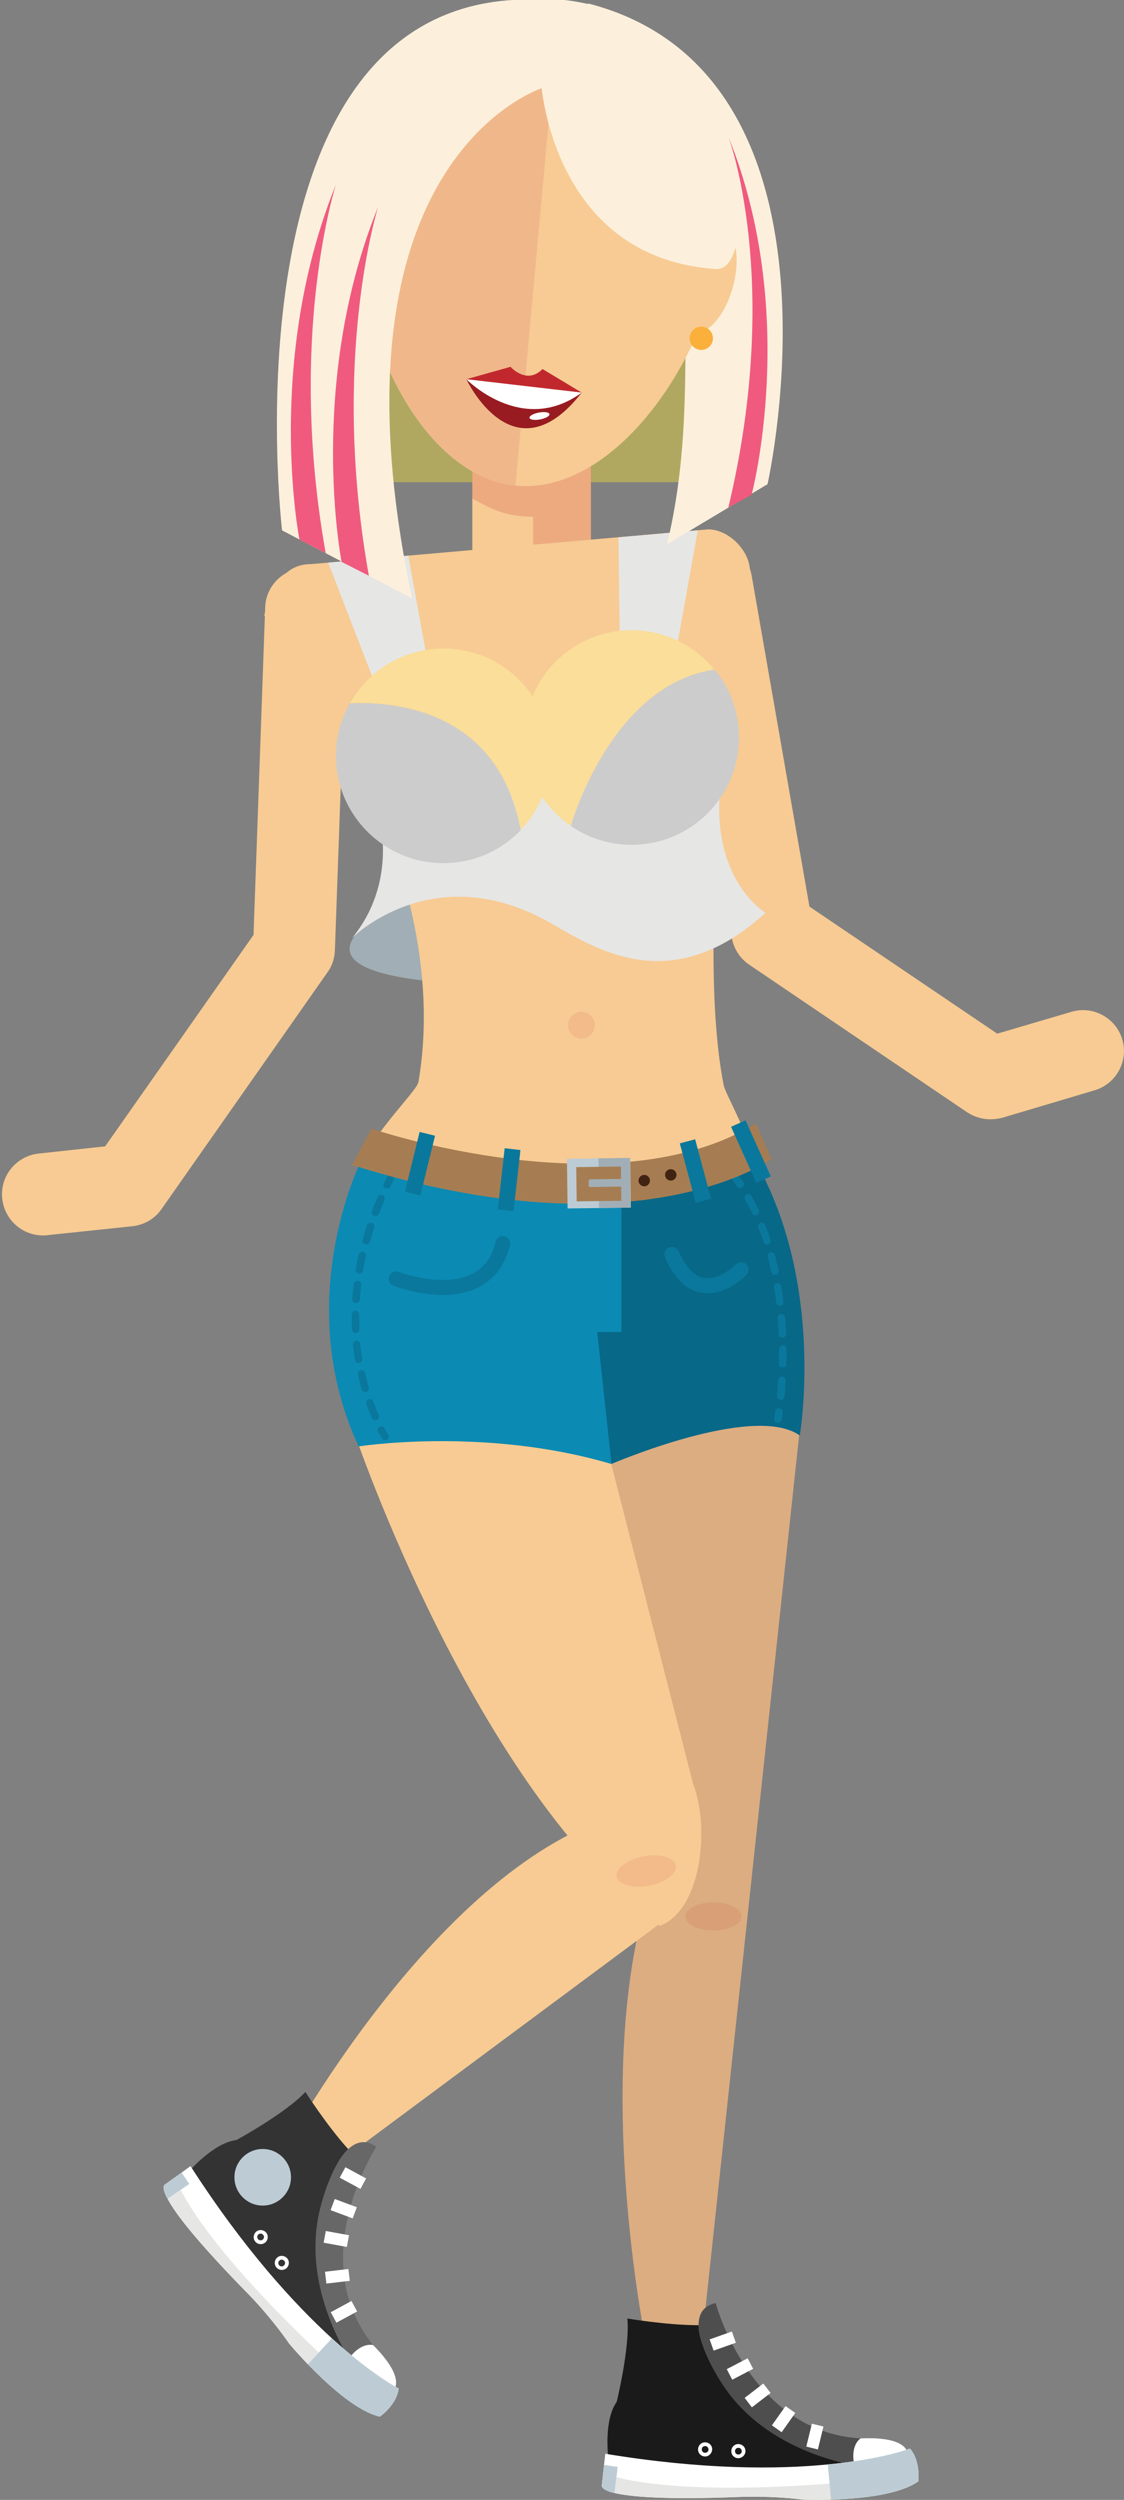 <?xml version="1.0" encoding="utf-8"?>
<!-- Generator: Adobe Illustrator 19.1.0, SVG Export Plug-In . SVG Version: 6.00 Build 0)  -->
<svg version="1.1" id="Layer_1" xmlns="http://www.w3.org/2000/svg" xmlns:xlink="http://www.w3.org/1999/xlink" x="0px" y="0px"
	 viewBox="-78 -107.3 453.1 1007.3" style="enable-background:new -78 -107.3 453.1 1007.3;" xml:space="preserve">
<rect x="-78" y="-107.3" width="453.1" height="1007.3" fill="#808080" stroke="none"/>
<style type="text/css">
	.st0{fill:#B0A861;}
	.st1{fill:#A1AEB5;}
	.st2{fill:#DCAD81;}
	.st3{opacity:0.1;fill:#C1282D;enable-background:new    ;}
	.st4{fill:#F7CB93;}
	.st5{opacity:0.2;}
	.st6{fill:#C1282D;}
	.st7{fill:#E6E6E5;}
	.st8{fill:#086888;}
	.st9{fill:#0B8AB4;}
	.st10{fill:#0A789C;}
	.st11{fill:#A67D52;}
	.st12{fill:#412312;}
	.st13{fill:#BDCCD4;}
	.st14{fill:#333333;}
	.st15{fill:#676767;}
	.st16{fill:#F06CA3;}
	.st17{fill:#FFFFFF;}
	.st18{fill:#1A1A1A;}
	.st19{fill:#4E4E4E;}
	.st20{fill:none;}
	.st21{fill:#FADE99;}
	.st22{fill:#CDCCCC;}
	.st23{fill:#FCF0DC;}
	.st24{fill:#F0B88A;}
	.st25{fill:#FBB03C;}
	.st26{fill:#971B20;}
	.st27{fill:#F05A7F;}
</style>
<g>
	<polygon class="st0" points="164.6,-71.3 97.3,-75.8 63.2,-8.5 50.5,87 210,87 215.6,13.4 191.4,-59.4 	"/>
	<path class="st1" d="M103.2,247c0,0-86.7,33.7-5.7,41.3L103.2,247z"/>
	<path class="st2" d="M182.2,835.7H205l40.4-376.3l-79.6,6.2c0,0-5.8,127.5,8,179.3c4,15,9.4,5.7,4.3,32.3
		C164.5,748.3,182.2,835.7,182.2,835.7z"/>
	<ellipse class="st3" cx="209.6" cy="664.9" rx="11.3" ry="5.7"/>
	<g>
		<g>
			<path class="st4" d="M-60.7,390.5c-8.3,0-15.5-6.3-16.4-14.8c-1-9.1,5.6-17.2,14.7-18.2l26.8-2.9l59.8-85.2l4.7-132
				c0.3-9.1,8-16.2,17.1-15.9s16.2,8,15.9,17.1l-4.9,137c-0.1,3.2-1.1,6.3-3,8.9l-66.9,95.4c-2.7,3.9-7,6.4-11.8,6.9l-34.3,3.6
				C-59.5,390.5-60.1,390.5-60.7,390.5z"/>
		</g>
	</g>
	<g>
		<g>
			<path class="st4" d="M321.2,343.7c-3.3,0-6.5-1-9.3-2.8L224,281.4c-3.7-2.5-6.2-6.4-7-10.8l-24.5-140.3
				c-1.6-9,4.4-17.5,13.4-19.1s17.5,4.4,19.1,13.4L248.3,258l75.7,51.2l29.9-8.8c8.7-2.6,17.9,2.4,20.5,11.1s-2.4,17.9-11.1,20.5
				L326,343.1C324.4,343.5,322.8,343.7,321.2,343.7z"/>
		</g>
	</g>
	<g>
		<rect x="112.4" y="67.3" class="st4" width="47.8" height="64.3"/>
	</g>
	<g class="st5">
		<path class="st6" d="M160.3,80.1l-24.4-20.4h0.5h-23.8L112.3,81l0.1,12.6c8.1,4.4,13.5,7.3,24.5,7.3v26.5l23.3-17.3L160.3,80.1z"
			/>
	</g>
	<g>
		<path class="st4" d="M212.9,205c3.8-45.2,11.4-82.2,11.4-82.2c0-8.2-8.6-16.8-16.8-16.8L47.4,120c-11.7,0-15.4,10.2-18.9,20.6
			c0,0,25.7,30.9,44.6,75C101.5,207.8,162.7,194,212.9,205z"/>
		<path class="st4" d="M90.7,328.6c-0.4,2.5-7.4,9.5-15.4,20.2c-2.8,3.7-5.2,7.8-8,12.3c-1.2,1.9-0.3,5.9-1.4,7.9
			c105.3,38,161-7.9,161-7.9c-7.3-20-12.5-27.7-13.2-31.3c-6.3-32-4.3-82-0.7-124.8c-50.2-11-111.4,2.8-139.7,10.6
			C87.2,248.4,97.5,288.5,90.7,328.6z"/>
	</g>
	<g>
		<polygon class="st7" points="86.6,116.6 54.3,119.4 72.4,166.2 95.2,164 		"/>
	</g>
	<g>
		<polygon class="st7" points="171.3,109.2 203.3,106.4 194.7,154.3 171.9,156.5 		"/>
	</g>
	<path class="st4" d="M188,668.7L188,668.7c17.1-6.7,20.1-40.1,13.4-57.2l-36.9-144.2c-6.7-17.1-42.2-16.6-59.3-9.9l0,0
		c-17.1,6.7-47.5-5.5-40.4,12.5C64.8,469.8,113.2,613.7,188,668.7z"/>
	<path class="st4" d="M193.9,663.4L48.2,771.6l-13.6-9.4c0,0,64-120.4,140.4-139.3L193.9,663.4z"/>
	
		<ellipse transform="matrix(-0.185 -0.983 0.983 -0.185 -419.539 945.55)" class="st3" cx="182.4" cy="646.8" rx="6" ry="12.1"/>
	<g>
		<g>
			<path class="st8" d="M244.4,471.1c0,0,10.4-60.1-17.6-110c0,0-21,14.8-70,14.4l11.6,107.1C168.5,482.6,225.7,457.9,244.4,471.1z"
				/>
		</g>
		<g>
			<path class="st9" d="M67.3,361.1c0,0-28,56-0.7,114.4c0,0,50.9-8,101.9,7.1l-11.6-107.1C131.8,375.3,103.6,371.6,67.3,361.1z"/>
		</g>
	</g>
	<g>
		<g>
			<path class="st10" d="M77.3,473c-0.5,0-1-0.2-1.3-0.7c0,0-0.6-1-1.6-2.7c-0.4-0.7-0.1-1.6,0.6-2c0.7-0.4,1.6-0.1,2,0.6
				c0.9,1.6,1.4,2.5,1.4,2.5c0.5,0.7,0.3,1.6-0.4,2.1C77.9,472.9,77.6,473,77.3,473z"/>
		</g>
		<g>
			<path class="st10" d="M73.3,465c-0.6,0-1.1-0.3-1.4-0.9c-0.8-1.8-1.5-3.7-2.2-5.7c-0.3-0.8,0.1-1.6,0.9-1.9
				c0.8-0.3,1.6,0.1,1.9,0.9c0.7,1.9,1.4,3.7,2.2,5.5c0.3,0.8,0,1.6-0.8,2C73.7,464.9,73.4,465,73.3,465z M69.2,453.6
				c-0.7,0-1.3-0.4-1.4-1.1c-0.6-1.9-1.1-3.9-1.5-5.9c-0.2-0.8,0.3-1.6,1.1-1.8s1.6,0.3,1.8,1.1c0.4,1.9,0.9,3.9,1.5,5.8
				c0.2,0.8-0.2,1.6-1,1.9C69.5,453.6,69.4,453.6,69.2,453.6z M66.6,441.9c-0.7,0-1.4-0.5-1.5-1.3c-0.3-2-0.6-4-0.8-6.1
				c-0.1-0.8,0.5-1.6,1.3-1.6c0.8-0.1,1.6,0.5,1.6,1.3c0.2,2,0.5,3.9,0.8,5.9c0.1,0.8-0.4,1.6-1.2,1.7
				C66.8,441.9,66.7,441.9,66.6,441.9z M65.4,429.9c-0.8,0-1.5-0.6-1.5-1.4c-0.1-1.7-0.1-3.4-0.1-5c0-0.4,0-0.8,0-1.1
				c0-0.8,0.7-1.6,1.5-1.6l0,0c0.8,0,1.5,0.8,1.5,1.6c0,0.3,0,0.7,0,1.1c0,1.6,0,3.3,0.1,4.9C66.9,429.1,66.3,429.8,65.4,429.9
				L65.4,429.9z M65.5,417.8C65.5,417.8,65.4,417.8,65.5,417.8c-0.9-0.1-1.6-0.8-1.5-1.6c0.1-2,0.3-4.1,0.6-6.1
				c0.1-0.8,0.8-1.4,1.7-1.3c0.8,0.1,1.4,0.8,1.3,1.7c-0.2,2-0.4,4-0.5,5.9C66.9,417.2,66.3,417.8,65.5,417.8z M66.9,405.9
				c-0.1,0-0.2,0-0.3,0c-0.8-0.1-1.4-0.9-1.2-1.7c0.3-2,0.7-4,1.2-6c0.2-0.8,1-1.3,1.8-1.1c0.8,0.2,1.3,1,1.1,1.8
				c-0.4,1.9-0.8,3.9-1.2,5.8C68.3,405.4,67.6,405.9,66.9,405.9z M69.6,394.1c-0.1,0-0.3,0-0.4-0.1c-0.8-0.2-1.3-1-1-1.8
				c0.5-1.9,1.1-3.9,1.8-5.8c0.3-0.8,1.1-1.2,1.9-1c0.8,0.3,1.2,1.1,1,1.9c-0.6,1.9-1.2,3.8-1.7,5.7
				C70.8,393.7,70.2,394.1,69.6,394.1z M73.3,382.7c-0.2,0-0.4,0-0.5-0.1c-0.8-0.3-1.2-1.2-0.9-1.9c0.7-1.9,1.5-3.8,2.3-5.6
				c0.3-0.8,1.2-1.1,2-0.8c0.8,0.3,1.1,1.2,0.8,2c-0.8,1.8-1.5,3.7-2.2,5.5C74.5,382.3,73.9,382.7,73.3,382.7z"/>
		</g>
		<g>
			<path class="st10" d="M78.1,371.6c-0.2,0-0.4,0-0.7-0.1c-0.7-0.4-1.1-1.3-0.7-2c0.4-0.9,0.9-1.8,1.3-2.7c0.4-0.7,1.3-1,2-0.7
				c0.7,0.4,1,1.3,0.7,2c-0.5,0.9-0.9,1.8-1.3,2.7C79.2,371.3,78.7,371.6,78.1,371.6z"/>
		</g>
	</g>
	<g>
		<g>
			<path class="st10" d="M235.6,466c-0.1,0-0.2,0-0.3,0c-0.8-0.1-1.4-0.9-1.2-1.7c0,0,0.2-1,0.4-2.9c0.1-0.8,0.9-1.4,1.7-1.3
				c0.8,0.1,1.4,0.9,1.3,1.7c-0.3,2-0.4,3-0.4,3C236.9,465.5,236.3,466,235.6,466z"/>
		</g>
		<g>
			<path class="st10" d="M236.7,456.7h-0.1c-0.8-0.1-1.4-0.8-1.4-1.6c0.2-2.1,0.4-4.2,0.5-6.3c0-0.8,0.8-1.5,1.6-1.4
				c0.8,0,1.5,0.8,1.4,1.6c-0.1,2.1-0.3,4.3-0.5,6.4C238.2,456.2,237.5,456.7,236.7,456.7z M237.5,443.7L237.5,443.7
				c-0.9,0-1.5-0.5-1.5-1.3c0-1.7,0.1-3.3,0.1-5v-1.2c0-0.8,0.7-1.5,1.5-1.5l0,0c0.8,0,1.5,0.7,1.5,1.5v1.2c0,1.7,0,3.3-0.1,5
				C239,443.3,238.3,443.7,237.5,443.7z M237.4,431.7c-0.8,0-1.5-0.7-1.5-1.6c-0.1-2.1-0.2-4.3-0.4-6.3c-0.1-0.8,0.6-1.6,1.4-1.6
				c0.8-0.1,1.5,0.5,1.6,1.4c0.2,2.1,0.3,4.3,0.4,6.5C238.9,430.9,238.3,431.7,237.4,431.7L237.4,431.7z M236.4,418.9
				c-0.8,0-1.4-0.6-1.5-1.3c-0.2-2.1-0.5-4.2-0.9-6.2c-0.1-0.8,0.4-1.6,1.2-1.7c0.8-0.1,1.6,0.4,1.7,1.2c0.3,2.1,0.6,4.2,0.9,6.3
				c0.1,0.8-0.5,1.6-1.3,1.7C236.5,418.9,236.5,418.9,236.4,418.9z M234.4,406.4c-0.7,0-1.3-0.5-1.5-1.2c-0.4-2.1-0.9-4.1-1.4-6.1
				c-0.2-0.8,0.3-1.6,1.1-1.8c0.8-0.2,1.6,0.3,1.8,1.1c0.5,2,1,4.1,1.5,6.2c0.2,0.8-0.4,1.6-1.2,1.8
				C234.6,406.4,234.5,406.4,234.4,406.4z M231.2,394.2c-0.6,0-1.2-0.4-1.4-1c-0.6-2-1.3-4-2.1-5.9c-0.3-0.8,0.1-1.6,0.8-1.9
				c0.8-0.3,1.6,0.1,1.9,0.8c0.8,1.9,1.5,4,2.2,6c0.3,0.8-0.2,1.6-1,1.9C231.5,394.1,231.3,394.2,231.2,394.2z M226.6,382.4
				c-0.6,0-1.1-0.3-1.4-0.9c-0.9-1.9-1.9-3.7-2.9-5.5c-0.4-0.7-0.2-1.6,0.6-2c0.7-0.4,1.6-0.2,2,0.6c1,1.8,2,3.8,3,5.7
				c0.4,0.7,0,1.6-0.7,2C227,382.3,226.8,382.4,226.6,382.4z"/>
		</g>
		<g>
			<path class="st10" d="M220.3,371.4c-0.5,0-1-0.2-1.2-0.7c-0.5-0.8-1.1-1.6-1.7-2.4c-0.5-0.7-0.4-1.6,0.3-2.1
				c0.7-0.5,1.6-0.4,2.1,0.3c0.6,0.8,1.2,1.7,1.8,2.5c0.5,0.7,0.3,1.6-0.4,2.1C220.9,371.3,220.6,371.4,220.3,371.4z"/>
		</g>
	</g>
	<g>
		<g>
			<path class="st10" d="M100.5,414.5c-10.2,0-19.3-3.5-19.9-3.7c-1.5-0.6-2.3-2.3-1.7-3.9s2.3-2.3,3.9-1.7
				c0.3,0.1,18.1,6.8,29.7,0.7c4.8-2.5,7.8-6.7,9.3-12.9c0.4-1.6,2-2.6,3.6-2.2s2.6,2,2.2,3.6c-1.9,7.9-6.1,13.5-12.4,16.8
				C110.6,413.7,105.4,414.5,100.5,414.5z"/>
		</g>
	</g>
	<g>
		<g>
			<path class="st10" d="M207.3,413.8c-0.9,0-1.7-0.1-2.6-0.2c-6-1.1-11-5.8-14.6-14.2c-0.7-1.5,0-3.3,1.5-4s3.3,0,4,1.5
				c2.8,6.4,6.2,10,10.2,10.7c6.3,1.1,12.7-5.3,12.8-5.4c1.2-1.2,3.1-1.2,4.2-0.1c1.2,1.2,1.2,3,0.1,4.2
				C222.6,406.8,215.7,413.8,207.3,413.8z"/>
		</g>
	</g>
	<rect x="151.1" y="375.5" class="st9" width="21.4" height="53.9"/>
	<circle class="st3" cx="156.4" cy="305.8" r="5.4"/>
	<g>
		<path class="st11" d="M63.9,362.1l7.9-14.6c0,0,97.3,33.1,154.9-2.1l6.2,14.4C232.8,359.8,179.5,398.6,63.9,362.1z"/>
		
			<rect x="88.2" y="349.1" transform="matrix(-0.971 -0.238 0.238 -0.971 94.02 734.366)" class="st10" width="6.4" height="24.8"/>
		
			<rect x="124" y="355.8" transform="matrix(-0.994 -0.112 0.112 -0.994 212.432 748.287)" class="st10" width="6.4" height="24.8"/>
		
			<rect x="221.6" y="344.4" transform="matrix(-0.912 0.411 -0.411 -0.912 576.378 589.733)" class="st10" width="6.4" height="24.8"/>
		
			<rect x="199.2" y="352.1" transform="matrix(-0.966 0.259 -0.259 -0.966 492.268 664.244)" class="st10" width="6.4" height="24.8"/>
		<circle class="st12" cx="181.7" cy="368.4" r="2.3"/>
		<circle class="st12" cx="192.4" cy="366.1" r="2.3"/>
		<g>
			<g>
				
					<rect x="150.7" y="359.5" transform="matrix(-1 1.330288e-02 -1.330288e-02 -1 331.795 736.781)" class="st13" width="25.5" height="20"/>
				
					<rect x="163.4" y="359.4" transform="matrix(-1 1.330288e-02 -1.330288e-02 -1 344.393 736.5)" class="st1" width="12.7" height="20"/>
			</g>
			
				<rect x="154.4" y="362.9" transform="matrix(-1 1.330288e-02 -1.330288e-02 -1 331.7 737.382)" class="st11" width="18" height="13.8"/>
			<path class="st1" d="M173.2,370.8L160,371c-0.4,0-0.7-0.3-0.7-0.7v-1.7c0-0.4,0.3-0.7,0.7-0.7l13.2-0.2c0.4,0,0.7,0.3,0.7,0.7
				v1.7C174,370.5,173.6,370.8,173.2,370.8z"/>
		</g>
	</g>
	<g>
		<g>
			<path class="st14" d="M51.3,781.8c0,0,4-16.5,11.1-23.1c-8.7-9.6-17.3-23.1-17.3-23.1c-7.8,8.5-27.8,19.4-27.8,19.4
				c-9,1-18.9,12.4-18.9,12.4c27.8,39.7,49.2,61.8,63.3,73.9C55.8,831,44.6,807.2,51.3,781.8z"/>
			<path class="st15" d="M72.4,837.6c-28-34.7,1.3-79.9,1.3-79.9c-4.3-3.1-8.1-2-11.3,0.9c-7.1,6.7-11.1,23.1-11.1,23.1
				c-6.8,25.5,4.4,49.2,10.5,59.5c0.9,0.8,1.7,1.5,2.5,2.2C67.1,839.9,70,838.3,72.4,837.6z"/>
			<path class="st16" d="M67.3,764.8L67.3,764.8L67.3,764.8z"/>
		</g>
		<path class="st17" d="M72.4,837.6c-3.1-0.6-6.6,1.3-9.3,4.9c11.1,9.1,18.1,12.5,18.1,12.5C84.1,848.6,72.7,838,72.4,837.6z"/>
		<path class="st17" d="M82.7,855.1c0,0-10.5-5.3-26.9-20.2c-15.1-13.8-35.3-35.7-57-69.4l-3.6,2.6l-6.7,4.8c0,0-1.4,0.4,0.2,4.1
			c0.2,0.5,0.5,1.1,0.9,1.7c3,5.7,11.3,16.7,32.6,38.4c0,0,8.5,8.5,16.4,19.9c0,0,3,3.6,7.5,8.3c0.4,0.4,0.8,0.9,1.3,1.3
			c7.6,7.8,18.9,17.8,27.7,19.8C75.1,866.5,82,861.7,82.7,855.1z"/>
		<g>
			<path class="st7" d="M-5.1,775.1l-5.3,3.7c3,5.7,11.3,16.7,32.6,38.4c0,0,8.5,8.5,16.4,19.9c0,0,3,3.6,7.5,8.3l4.4-4.8
				C9.1,801.3-2.7,780.1-5.1,775.1z"/>
			<path class="st13" d="M82.7,855.1c0,0-10.5-5.3-26.9-20.2l-5.3,5.7l-4.4,4.8c0.4,0.4,0.8,0.9,1.3,1.3
				c7.6,7.8,18.9,17.8,27.7,19.8C75.1,866.5,82,861.7,82.7,855.1z"/>
			<path class="st13" d="M-4.8,768.1l-6.7,4.8c0,0-1.4,0.4,0.2,4.1c0.2,0.5,0.5,1.1,0.9,1.7l5.3-3.7l3.4-2.3L-4.8,768.1z"/>
		</g>
		<circle class="st13" cx="27.9" cy="770" r="11.4"/>
		<g>
			<path class="st17" d="M24.9,795.9c-1-1.2-0.8-3,0.4-4c1.2-1,3-0.8,4,0.4s0.8,3-0.4,4C27.6,797.3,25.8,797.1,24.9,795.9z
				 M28.1,793.2c-0.5-0.6-1.3-0.7-1.9-0.2s-0.7,1.3-0.2,1.9c0.5,0.6,1.3,0.7,1.9,0.2C28.5,794.7,28.6,793.8,28.1,793.2z"/>
		</g>
		<g>
			<path class="st17" d="M33.4,806.3c-1-1.2-0.8-3,0.4-4c1.2-1,3-0.8,4,0.4s0.8,3-0.4,4C36.1,807.7,34.4,807.5,33.4,806.3z
				 M36.6,803.7c-0.5-0.6-1.3-0.7-1.9-0.2s-0.7,1.3-0.2,1.9c0.5,0.6,1.3,0.7,1.9,0.2S37.1,804.2,36.6,803.7z"/>
		</g>
		
			<rect x="59.6" y="767.7" transform="matrix(-0.879 -0.476 0.476 -0.879 -245.734 1477.86)" class="st17" width="9.5" height="4.8"/>
		
			<rect x="55.6" y="780.1" transform="matrix(-0.937 -0.349 0.349 -0.937 -155.989 1536.921)" class="st17" width="9.5" height="4.8"/>
		
			<rect x="52.7" y="792.7" transform="matrix(-0.984 -0.18 0.18 -0.984 -29.01 1587.576)" class="st17" width="9.5" height="4.8"/>
		
			<rect x="52.9" y="807.4" transform="matrix(-0.993 0.117 -0.117 -0.993 210.002 1607.277)" class="st17" width="9.5" height="4.8"/>
		
			<rect x="55.8" y="821.5" transform="matrix(-0.879 0.476 -0.476 -0.879 506.044 1519.604)" class="st17" width="9.5" height="4.8"/>
	</g>
	<g>
		<g>
			<path class="st18" d="M213.3,853.4c0,0-9.5-14-9.7-23.8c-12.9,0-28.7-2.7-28.7-2.7c1.1,11.5-4.3,33.6-4.3,33.6
				c-5.3,7.4-3.4,22.3-3.4,22.3c48.1,6,78.9,5,97.3,2.6C252.8,883.1,227.7,875.5,213.3,853.4z"/>
			<path class="st19" d="M268.9,875.2c-44.6-2.5-58.4-54.5-58.4-54.5c-5.2,1.1-6.9,4.6-6.9,9c0.2,9.8,9.7,23.8,9.7,23.8
				c14.4,22.1,39.5,29.7,51.2,32.2c1.1-0.1,2.3-0.3,3.3-0.4C267,880.7,267.7,877.4,268.9,875.2z"/>
			<path class="st16" d="M211.5,830.2L211.5,830.2L211.5,830.2z"/>
		</g>
		<path class="st17" d="M268.9,875.2c-2.5,1.9-3.5,5.7-2.6,10.2c14.2-2.1,21.4-5,21.4-5C284.9,873.9,269.4,875.3,268.9,875.2z"/>
		<path class="st17" d="M288.8,879.3c0,0-10.9,4.3-33.1,6.4c-20.3,2-50.2,2.2-89.7-4.3l-0.5,4.5l-0.9,8.2c0,0-0.6,1.3,3.2,2.6
			c0.5,0.2,1.1,0.4,1.9,0.5c6.2,1.5,20,2.8,50.4,1.6c0,0,12-0.6,25.8,1.1c0,0,4.7,0.2,11.2,0c0.6,0,1.2,0,1.8-0.1
			c10.9-0.4,25.9-2,33.3-7.3C292.2,892.6,293.2,884.2,288.8,879.3z"/>
		<g>
			<path class="st7" d="M170.5,890.8l-0.8,6.4c6.2,1.5,20,2.8,50.4,1.6c0,0,12-0.6,25.8,1.1c0,0,4.7,0.2,11.2,0l-0.6-6.5
				C199.5,897.8,175.8,892.3,170.5,890.8z"/>
			<path class="st13" d="M288.8,879.3c0,0-10.9,4.3-33.1,6.4l0.7,7.7l0.6,6.5c0.6,0,1.2,0,1.8-0.1c10.9-0.4,25.9-2,33.3-7.3
				C292.2,892.6,293.2,884.2,288.8,879.3z"/>
			<path class="st13" d="M165.5,885.9l-0.9,8.2c0,0-0.6,1.3,3.2,2.6c0.5,0.2,1.1,0.4,1.9,0.5l0.8-6.4l0.5-4.1L165.5,885.9z"/>
		</g>
		<g>
			<path class="st17" d="M206.1,882.5c-1.6-0.1-2.8-1.4-2.7-3c0.1-1.6,1.4-2.8,3-2.7s2.8,1.4,2.7,3
				C208.9,881.4,207.6,882.6,206.1,882.5z M206.3,878.3c-0.8,0-1.4,0.5-1.4,1.3s0.5,1.4,1.3,1.4s1.4-0.5,1.4-1.3
				S207,878.3,206.3,878.3z"/>
		</g>
		<g>
			<path class="st17" d="M219.5,883.2c-1.6-0.1-2.8-1.4-2.7-3c0.1-1.6,1.4-2.8,3-2.7s2.8,1.4,2.7,3
				C222.4,882,221.1,883.2,219.5,883.2z M219.7,879c-0.8,0-1.4,0.5-1.4,1.3s0.5,1.4,1.3,1.4s1.4-0.5,1.4-1.3
				C221,879.7,220.5,879,219.7,879z"/>
		</g>
		
			<rect x="208.7" y="833.5" transform="matrix(-0.943 0.333 -0.333 -0.943 692.99 1553.17)" class="st17" width="9.5" height="4.8"/>
		
			<rect x="215.2" y="844.7" transform="matrix(-0.887 0.461 -0.461 -0.887 805.896 1497.226)" class="st17" width="9.5" height="4.8"/>
		
			<rect x="222.6" y="855.4" transform="matrix(-0.793 0.609 -0.609 -0.793 930.091 1399.675)" class="st17" width="9.5" height="4.8"/>
		
			<rect x="233.6" y="865.1" transform="matrix(-0.579 0.816 -0.816 -0.579 1083.765 1175.244)" class="st17" width="9.5" height="4.8"/>
		
			<rect x="246.1" y="872.3" transform="matrix(-0.237 0.972 -0.972 -0.237 1160.151 837.95)" class="st17" width="9.5" height="4.8"/>
	</g>
	<path class="st7" d="M74.8,222c0,0,7.7,26.1-10.9,48.7c0,0,31.3-31.7,77.1-7.7c17,8.9,49,34.5,89.6-2.5c0,0-22.8-13.5-18-52.3
		l-73.8-2.5L74.8,222z"/>
	<g>
		<g>
			<path class="st20" d="M140.6,213.9c-2.1,4.9-5.1,9-8.7,12.8c0,0.1,0,0,0,0l20.1-1.9v0.4C147.6,222,143.7,218.5,140.6,213.9z"/>
		</g>
		<g>
			<path class="st21" d="M131.9,227.1c3.7-3.8,6.6-8.3,8.7-13.2c3.1,4.6,7,8.5,11.5,11.6c0.1-0.3,16.1-56.9,57.9-63
				c-8.8-10.8-22.7-17.1-37.6-15.7c-16.4,1.6-29.8,12.1-35.7,26.4c-8.6-12.8-23.7-20.6-40.1-19c-14.6,1.4-26.8,10-33.5,21.8
				C82.9,175.2,123,179.7,131.9,227.1z"/>
		</g>
		<g>
			<path class="st22" d="M104.9,240.3c10.7-1,20.1-5.9,27-13.1c-8.9-47.5-49.1-51.9-68.9-51.1c-4.2,7.5-6.3,16.2-5.4,25.4
				C60,225.2,81.1,242.6,104.9,240.3z"/>
		</g>
		<g>
			<path class="st22" d="M152.1,225.5c8.1,5.6,18.1,8.4,28.7,7.4c23.8-2.3,41.2-23.5,38.9-47.2c-0.9-8.9-4.3-16.8-9.6-23.2
				C168.2,168.6,152.2,225.2,152.1,225.5z"/>
		</g>
	</g>
	<path class="st23" d="M148.4-71.5c0,0,51.3,10.3,50,101.5c-0.3,21.6,0.1,50.3-7.5,82l40.5-24.2c0,0,37.3-165.5-72.3-193.7
		L148.4-71.5z"/>
	<g>
		
			<ellipse transform="matrix(0.246 0.969 -0.969 0.246 65.019 -55.544)" class="st24" cx="68.2" cy="14" rx="22.5" ry="11.4"/>
	</g>
	<g>
		<g>
			<path class="st4" d="M66.5-25.7C62.3,20.9,89.7,84.7,130.3,88.4s79.1-54.1,83.4-100.7c4.2-46.6-25.3-87.4-65.9-91.1
				S70.8-72.3,66.5-25.7z"/>
		</g>
		<g>
			<path class="st24" d="M66.4-27.1c4.5-46.6,38.6-80.2,80.9-76.3L129.8,88.4C89.3,84.1,61.8,20,66.4-27.1z"/>
		</g>
	</g>
	<g>
		
			<ellipse transform="matrix(-0.251 0.968 -0.968 -0.251 263.241 -193.785)" class="st4" cx="206.6" cy="5" rx="22.5" ry="11.4"/>
	</g>
	<g>
		<g>
			<path class="st23" d="M146.2-107.6c44,3,77.2,41.4,74.2,85.3c0,0,0,24.1-9.8,23.4c-66.4-4.4-70.5-75.4-70.5-75.4
				S68.8-44.4,70-4.3c0.4,12.8-8.7-29.2-8.7-29.2C64.3-77.5,102.3-110.5,146.2-107.6z"/>
		</g>
	</g>
	<circle class="st25" cx="204.7" cy="29" r="4.7"/>
	<circle class="st25" cx="69.6" cy="36.8" r="4.7"/>
	<path class="st23" d="M141-72c0,0-90.5,27.8-52.9,205.8l-52.4-27.4c0,0-25.1-213.9,99.3-213.9L141-72z"/>
	<g>
		<g>
			<path class="st6" d="M110,45.5l17.8-5c0,0,6.5,7.4,12.9,0.9l15.8,9.5L110,45.5z"/>
		</g>
		<g>
			<path class="st26" d="M110,45.5c0,0,19,40.6,46.5,5.4L110,45.5z"/>
		</g>
		<g>
			<path class="st17" d="M110,45.5c0,0,22.4,23,46.5,5.4L110,45.5z"/>
		</g>
		<g>
			
				<ellipse transform="matrix(-0.184 -0.983 0.983 -0.184 105.842 208.442)" class="st17" cx="139.4" cy="60.3" rx="1.4" ry="4.1"/>
		</g>
	</g>
	<path class="st27" d="M53.3,115.6l-10.6-5.5c0,0-14.1-71.8,14.7-143C57.5-33,37.6,27.8,53.3,115.6z"/>
	<path class="st27" d="M70.7,124.7l-11-5.6c0,0-14.1-71.8,14.7-143C74.5-24,55,36.9,70.7,124.7z"/>
	<path class="st27" d="M215.6,97.2L225,92c0,0,19.4-73-9.4-144.3C215.6-52.3,237.5,5.7,215.6,97.2z"/>
</g>
</svg>
